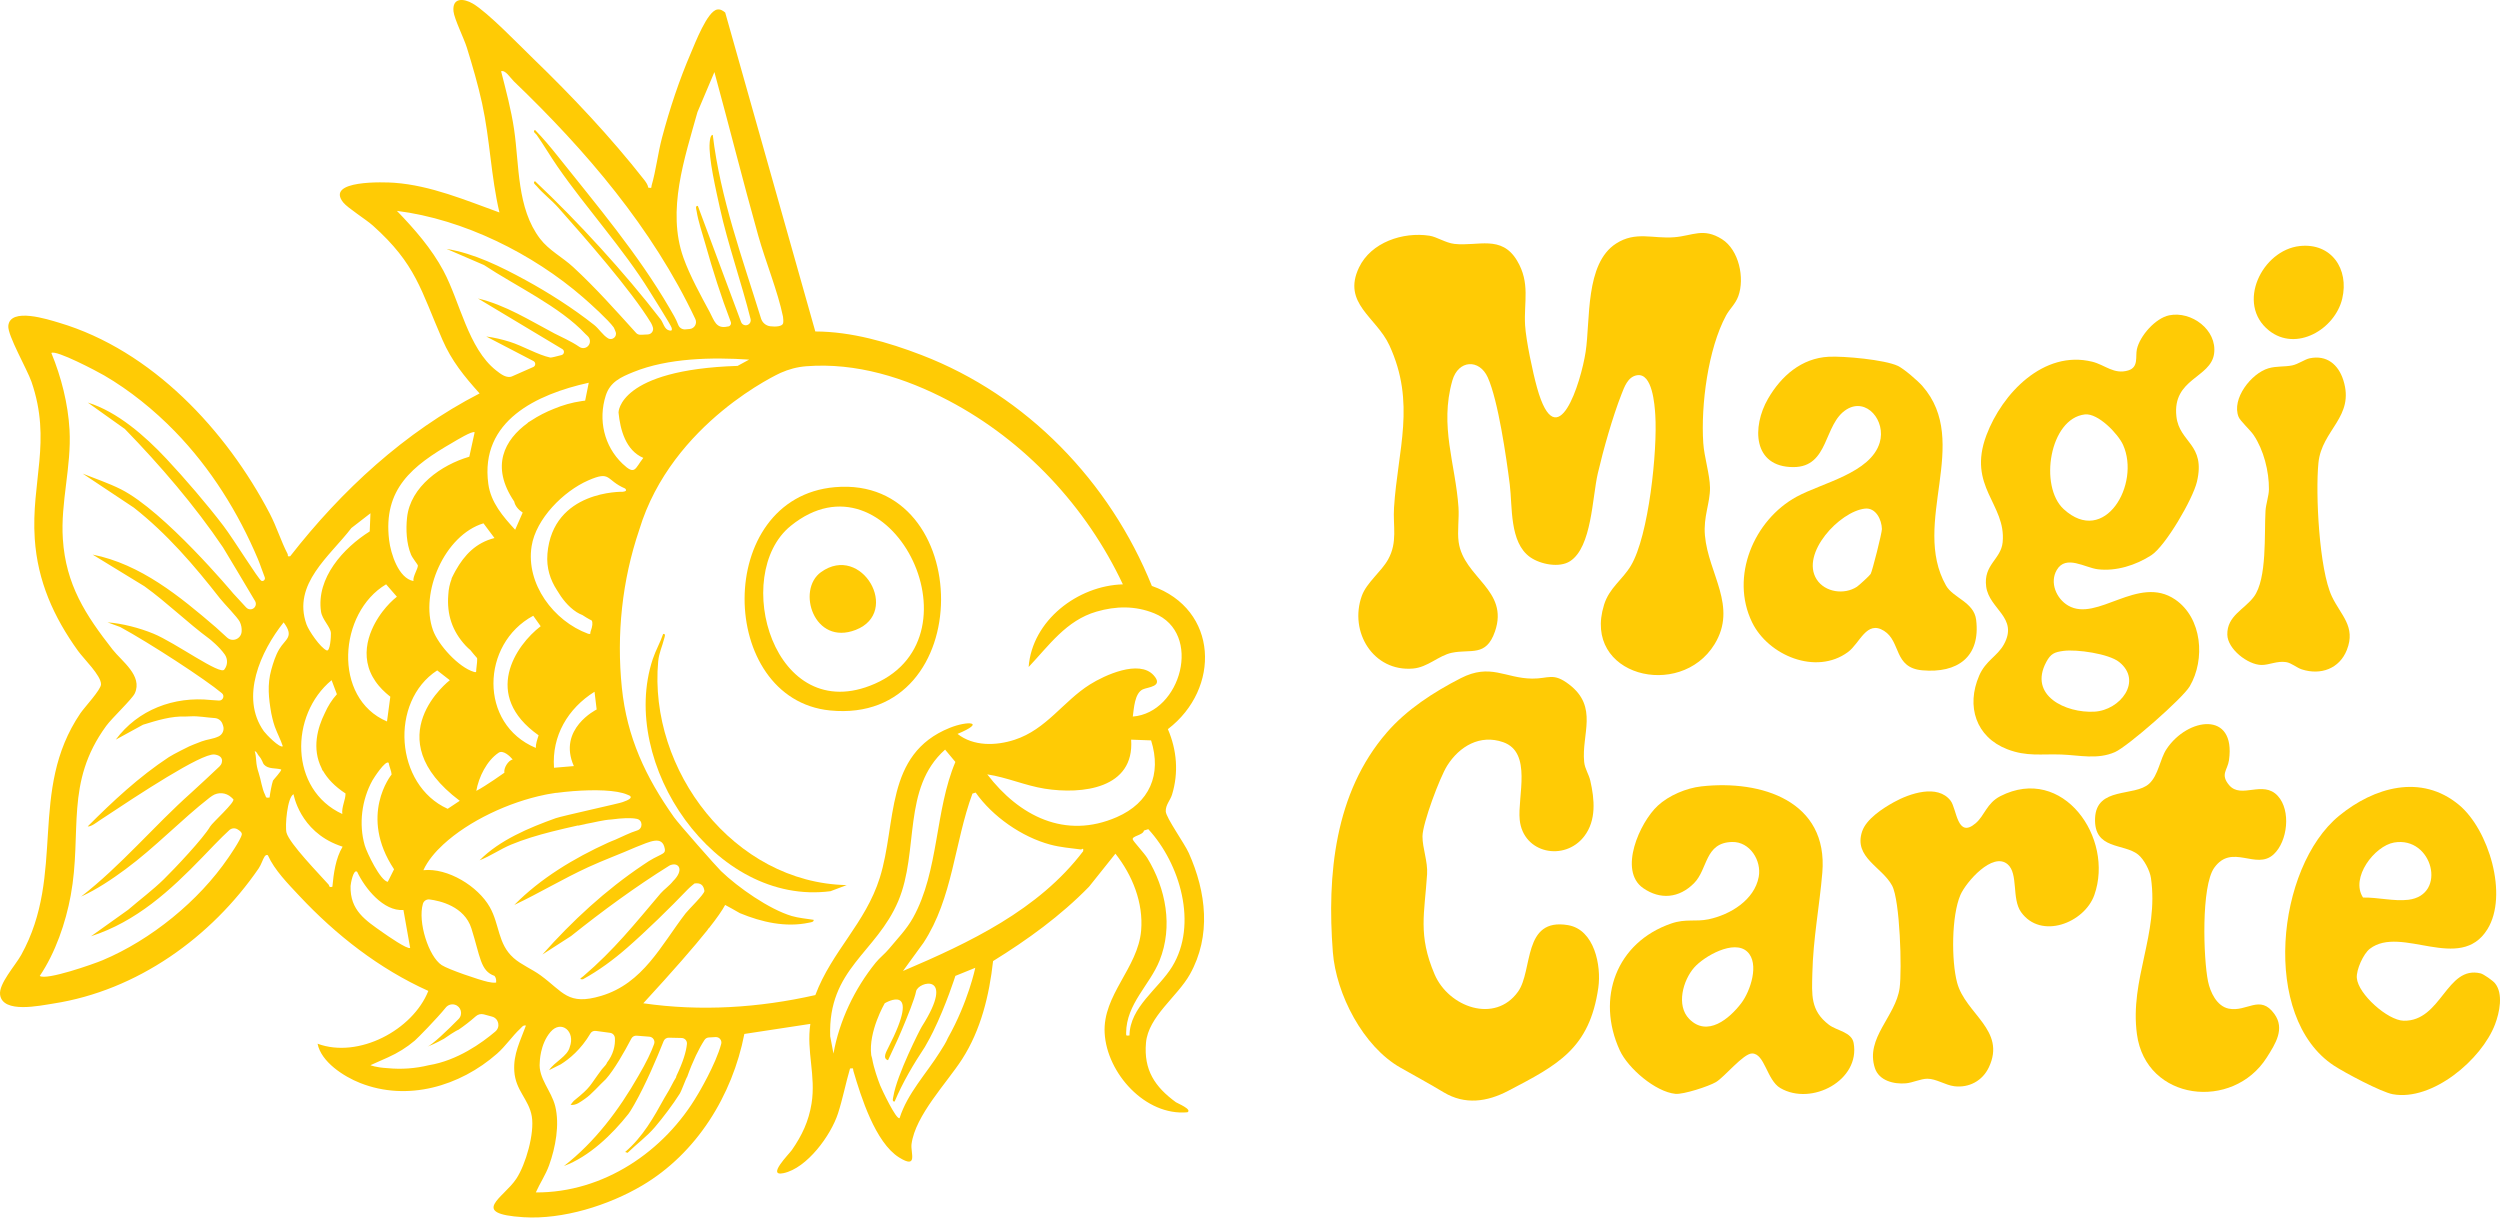 <?xml version="1.0" encoding="UTF-8"?>
<svg id="Calque_2" data-name="Calque 2" xmlns="http://www.w3.org/2000/svg" viewBox="0 0 1510.82 735.77">
  <defs>
    <style>
      .cls-1 {
        fill: #ffcb05;
      }
    </style>
  </defs>
  <g id="Calque_2-2" data-name="Calque 2">
    <g>
      <path class="cls-1" d="M969.35,365.59c-13.31,42.85,45.99,57.55,66.77,23.78,14.11-22.92-3.71-42.54-5.78-65.73-1.03-11.5,3.17-19.6,3.06-28.94-.09-7.91-3.52-18.54-4.07-26.98-1.5-22.89,2.86-56.86,13.79-77.08,2.12-3.92,5.65-6.89,7.37-11.61,4.02-10.97.38-28.03-9.84-34.48-11.32-7.14-17.66-2.07-28.84-1.18-13.05,1.04-23.29-3.82-35.16,3.81-18.83,12.1-15.47,46.13-18.41,65.49-2.75,18.09-17.2,65.15-29.37,21.61-2.54-9.1-6.68-28.62-7.22-37.74-.82-13.97,3.25-25.5-4.87-39.06-9.45-15.77-23.63-8.48-37.87-10.09-5.28-.6-10.58-4.25-15.05-4.94-15.99-2.44-35.29,3.93-42.59,19.23-10.32,21.66,10.45,29.91,18.34,46.95,16.2,34.99,5.04,63.24,2.84,98.05-.72,11.41,2.27,20.84-3.57,31.39-4.13,7.46-13,13.96-15.91,22.05-7.8,21.7,6.92,45.95,30.95,43.9,8.95-.76,15.49-7.87,23.44-9.53,11.59-2.41,20.72,2.68,26.09-12.88,8.68-25.12-18.96-32.47-21.95-54.06-.89-6.42.36-14.21-.1-20.88-1.8-26.36-11.55-49.05-3.73-76.64,3.6-12.67,16.35-13.22,21.42-1.96,6.31,14.01,11.25,48.51,13.29,64.62,1.69,13.34-.31,35.16,12.37,44.05,6.12,4.29,17.6,6.62,24.12,2.38,13.14-8.55,13.32-38.42,16.74-53.11,3.34-14.33,8.93-34.11,14.28-47.72,1.75-4.44,3.82-10.56,9.35-11.51,9.38-1.61,10.7,17.94,11.09,23.96,1.38,21.39-3.93,73.1-14.74,91.11-5.27,8.78-13.02,13.31-16.25,23.71Z"/>
      <path class="cls-1" d="M947.64,559.09c-27.62-4.71-21.09,27.37-30.25,40.2-13.94,19.52-41.96,9.37-50.44-10.5-10.13-23.72-6.04-36.79-4.52-60.48.49-7.7-2.83-15.83-2.78-22.89.05-7.87,10.49-35.72,14.95-42.76,7.37-11.64,19.81-19.04,33.79-14.15,17.76,6.21,8.59,32.88,10.01,46.92,2.07,20.4,27.12,25.35,38.96,10,7.48-9.7,6.28-22.4,3.7-33.66-.9-3.95-3.28-7.11-3.7-11.27-1.71-16.7,8.77-33.2-9.08-46.86-9.76-7.47-12.3-3.43-22.35-3.54-16.38-.18-25.19-9.47-43.21-.22-16.37,8.4-32.6,18.89-44.63,32.79-31.57,36.47-36.19,86.09-32.62,132.65,1.95,25.49,18.33,57.18,40.94,69.94,8.92,5.03,17.31,9.62,26.09,14.88,12.83,7.68,26.15,5.77,38.91-.9,30-15.68,49.23-25.49,54.5-62.38,1.9-13.29-2.37-35.05-18.27-37.76Z"/>
      <path class="cls-1" d="M1196.05,408.37c-7.94,18.38-1.97,37.04,16.91,44.38,11.88,4.62,20.62,2.78,32.81,3.23,10.87.4,21.86,3.19,32.4-1.49,7.73-3.43,40.91-32.49,45.16-39.75,9.48-16.19,7.57-41.28-8.85-52.46-22.3-15.17-47.07,13.97-64.65,3.68-7.19-4.21-11.29-13.98-6.85-21.53,5.51-9.38,17.07-1.32,24.8-.4,11.11,1.32,22.95-2.45,32.29-8.47,8.6-5.54,25.11-33.97,27.58-44.35,5.48-23-10.62-23.57-12.39-39.56-2.54-22.96,20.79-23.15,22.78-37.93,1.93-14.35-13.71-25.94-27.17-23.16-8.29,1.72-17.68,12.39-19.48,20.48-1,4.47,1.19,10.82-5.17,12.8-8.61,2.69-14.14-3.36-21.83-5.25-29.41-7.23-54.46,19.25-63.93,44.39-11.79,31.3,12.03,41.55,9.8,64.73-.99,10.33-11.74,13.49-9.95,26.83,1.84,13.65,19.63,18.66,10.72,34.86-3.99,7.26-10.99,9.72-14.99,18.98ZM1259.95,250.45c7.97-.91,20.09,11.75,23.09,18.42,10.64,23.67-11.13,61.48-35.87,38.84-15.04-13.77-8.56-54.82,12.78-57.26ZM1236.65,400.01c2.67-4.97,4.9-5.92,10.33-6.65,7.98-1.08,27.41,1.68,33.69,6.71,14.33,11.47.68,29.15-14.96,30.01-17.31.95-40.02-9.71-29.06-30.07Z"/>
      <path class="cls-1" d="M1105.26,619.29c-11.28-8.58-10.3-18.16-10.01-31.02.47-21.05,4.32-40.58,6.03-60.89,3.63-43.25-36.74-56.24-73.17-52.14-9.04,1.02-19.6,5.48-26.29,11.68-10.85,10.05-23.95,39.26-8.8,49.79,10.36,7.2,21.76,6.06,30.7-2.94,8.52-8.57,6.39-24.57,23.1-24.94,10.69-.23,17.87,11.25,16.03,21.1-2.61,14.02-17.26,22.87-30.32,25.62-7.84,1.65-13.75-.47-22.47,2.52-33.3,11.42-45.61,45.2-31.19,76.66,4.98,10.86,21.55,25.1,33.64,26.31,4.76.48,20.19-4.55,24.51-7.12,5.18-3.08,16.52-17.26,21.79-17.28,7.7-.03,8.91,16.13,17.13,20.92,18.83,10.97,48.4-4.72,44.27-27.27-1.22-6.66-10.11-7.32-14.96-11.01ZM1052.29,606.26c-7.14,9.38-20.52,20.68-31.46,9.51-8-8.17-3.74-23.34,2.96-31,6.01-6.86,24.13-17.27,32.17-9.6,7.48,7.13,1.85,23.83-3.67,31.09Z"/>
      <path class="cls-1" d="M1085.77,300.17c-25.94,14.14-40.32,48.36-26.94,75.9,9.7,19.98,38.63,32.23,57.94,17.99,7.3-5.38,11.2-19.49,21.82-12.81,10.33,6.51,5.71,22.28,23.11,23.84,21.14,1.88,35.29-7.97,32.54-30.52-1.31-10.77-13.95-13.18-18.22-20.74-21.33-37.74,15.52-86.6-14.27-120.56-2.76-3.15-11.19-10.44-14.82-12.15-7.98-3.75-32.68-6.01-41.84-5.52-16.44.86-28.69,11.67-36.61,25.35-9.81,16.94-9.27,41.34,15.31,41.33,21.78-.01,18.1-26.12,32.15-34.84,12.07-7.49,23.95,6.87,20.03,20.02-5.49,18.45-34.8,24.32-50.21,32.72ZM1137.29,319.71c.05,2.23-5.8,25.43-6.8,27.15-.58.99-7.11,6.95-8.27,7.72-7.64,5.02-19.37,3.42-24.39-4.49-9.88-15.58,13.91-41.03,29.21-42.72,6.55-.72,10.13,6.65,10.25,12.35Z"/>
      <path class="cls-1" d="M1507.71,594.11c-1.19-1.44-6.74-5.41-8.61-5.87-20.69-5.02-23.64,29.12-46.54,28.61-9.6-.22-27.49-16.06-28.27-25.83-.4-4.95,3.95-14.63,7.85-17.63,18.96-14.6,54.57,14.9,71.09-11.85,12.72-20.59.77-60.18-17.17-75.1-22.91-19.06-51.44-10.67-72.44,6.53-38.02,31.12-47.42,121.84-3.21,150.97,6.57,4.33,28.61,16.05,35.62,17.33,23.94,4.36,53.74-21.02,61.78-42.22,2.68-7.07,5.21-18.51-.09-24.93ZM1446.8,509.16c23.3-4.04,32.33,31.74,8.65,34.6-8.68,1.05-18.55-1.53-27.41-1.35-7.83-11.98,7.01-31.21,18.76-33.25Z"/>
      <path class="cls-1" d="M1208.9,481.13c-8.33,4.24-9.46,11.72-15.02,16.44-11.2,9.51-11.3-8.75-15.08-13.68-7.87-10.24-24.86-4.33-34.23.86-6.78,3.75-16.71,10.18-19.24,17.72-5.27,15.69,12.04,21.4,18.11,32.72,4.8,8.94,6.03,50.88,4.56,61.84-2.31,17.22-20.89,30.23-14.96,48.42,2.5,7.69,11.53,9.85,18.71,9.24,4.12-.35,9.02-2.77,12.99-2.78,5.33-.01,10.91,3.87,16.25,4.53,8.96,1.1,17.09-3.25,20.96-11.49,10.57-22.47-14.19-32.16-19.23-51.15-3.48-13.11-3.42-40.4,2.01-52.94,3.38-7.8,19.53-26.34,28.55-18.53,6.59,5.7,2.33,20.75,8.09,28.86,11.97,16.84,38.31,6.61,44.3-10.33,12.14-34.36-18.98-78.99-56.78-59.73Z"/>
      <path class="cls-1" d="M1346.85,609.54c-7.23-1.49-11.16-10.01-12.48-16.48-2.82-13.82-4.21-57.53,3.77-68.66,10.73-14.98,25.25,1.72,35.88-8.09,8.45-7.8,10.61-26.46,2.53-35.3-8.98-9.82-22.15,2.1-29.43-6.54-5.5-6.53-.94-9.05-.08-15.08,4.25-30.05-25.04-25.8-37.72-6.74-4.05,6.09-4.87,15.76-10.51,20.95-8.76,8.07-31.87,1.58-32.7,20.81-.83,19.31,17.42,15.08,26.01,22.02,3.56,2.87,7.12,9.68,7.77,14.21,4.87,33.99-12.94,61.11-8.48,94.35,5.43,40.47,57.97,46.48,78.49,14.04,5.26-8.31,11.02-17.25,4.63-26.2-8.72-12.23-16.64-1.02-27.69-3.3Z"/>
      <path class="cls-1" d="M1366.6,401.86c4.68.09,9.43-2.58,14.94-1.73,3.28.5,6.42,3.42,9.56,4.42,11.36,3.64,22.69-.41,27.17-11.78,5.58-14.15-3.69-20.96-9.05-32.3-7.7-16.3-9.97-62.21-8.13-80.74,2-20.13,22.13-27.71,15.04-50-2.99-9.4-9.99-15.36-20.33-13.2-2.97.62-6.94,3.58-10.66,4.32-4.69.93-9.37.3-14.26,1.73-10.31,3.02-22.49,18.46-18.02,29.42.97,2.38,7.08,7.96,9.07,10.91,6.08,9.02,9.34,21.93,9.25,32.78-.03,3.91-1.84,9-2.07,13-.81,13.97,1.04,41.03-7.01,51.92-5.72,7.73-16.32,11.47-16.07,22.97.19,8.68,12.34,18.11,20.55,18.28Z"/>
      <path class="cls-1" d="M1371.2,199.74c16.47,13.14,39.9-.77,44.28-19.25,4.24-17.94-6.56-33.82-25.6-31.81-22.85,2.42-38.81,35-18.67,51.06Z"/>
    </g>
    <g>
      <path class="cls-1" d="M423.07,648.73h.68c-.19-.05-.44-.02-.68,0Z"/>
      <path class="cls-1" d="M423.07,648.73h-.32c.1.01.21,0,.32,0Z"/>
      <path class="cls-1" d="M501.62,429.35c89.88,8.95,88.05-142.32,2.95-134.94-73.39,6.37-71.21,128.14-2.95,134.94ZM477.87,317.79c59.36-48.1,117.33,66.18,50.81,95.42-61.17,26.89-87.16-65.97-50.81-95.42Z"/>
      <path class="cls-1" d="M517.16,380.65c27.48-10.7,3.53-52.51-20.99-34.91-15.02,10.78-4.28,44.75,20.99,34.91Z"/>
      <path class="cls-1" d="M397.78,399.58c.46-4.99,2.44-8.93,3.54-13.45.24-1,1.31-3.27-.55-3.04-1.77,5.19-4.54,9.97-6.28,15.2-20.93,63.01,37.4,149.46,107.41,140.29l9.78-3.69c-68.09-1.33-119.96-69.49-113.91-135.31Z"/>
      <path class="cls-1" d="M704.5,490.42c-.17-4.04,2.69-6.63,3.8-10.24,4.06-13.25,2.9-26.96-2.52-39.54,32-24.44,30.66-72.4-9.68-86.54-25.38-63-75.46-115.02-139.19-139.54-20.2-7.77-42.44-14.2-64.2-14.24L438.26,7.58c-1.41-1.13-2.84-2.14-4.79-1.83-6.01.94-13.38,20.31-15.89,26.13-7.16,16.61-12.87,33.91-17.52,51.4-2.46,9.26-3.66,19.86-6.25,28.72-.43,1.45.55,1.74-2.01,1.44-.33-1.87-1.47-3.44-2.61-4.9-20.18-25.72-43.33-50.3-66.84-73.02-8.59-8.3-27.5-28.01-36.6-33.34-5.56-3.26-12.53-3.76-11.69,4.67.46,4.56,6.38,16.46,8.07,21.92,3.42,11.05,6.75,22.42,9.22,33.73,4.8,22.03,5.33,44.09,10.48,65.91-20.38-7.38-41.53-16.33-63.48-17.95-5.83-.43-41.96-1.84-30.9,11.91,2.74,3.4,13.64,10.15,17.95,14.01,25.99,23.26,28.86,38.81,41.96,68.92,5.6,12.88,13.2,22.13,22.47,32.46-45.23,23.3-83.33,58.52-114.44,98.37-2.16.4-1.14-.53-1.59-1.39-3.97-7.61-6.59-16.32-10.72-24.25-26.36-50.49-71.34-98.79-127.33-115.44-6.7-1.99-29.64-9.51-30.73,1.86-.54,5.67,11.45,26.37,14.01,33.82,12.36,35.97-.33,60.41,1.97,94.9,1.71,25.6,11.44,47.27,26.16,67.74,3.44,4.79,13.96,14.86,13.89,20.18-.04,3.31-9.97,13.82-12.49,17.54-31.78,46.91-8.48,96.86-35.76,146.02-3.52,6.35-13.71,17.48-12.75,24.09,1.66,11.49,24.14,6.51,32.15,5.28,50.67-7.83,95.52-40.04,124.12-81.69,1.54-2.24,2.51-5.57,3.6-7.2.65-.98,1.54-1.11,1.98-.69,3.97,8.91,12.21,17.26,18.98,24.49,22.17,23.68,48.29,44.09,77.96,57.45-9.36,23.64-42.24,41.08-66.93,31.91,2.15,11.01,15.8,19.81,25.71,23.73,28.66,11.33,60.31,2,82.74-17.71,5.13-4.5,9.32-10.76,13.94-15.03,1.1-1.01,1.73-2.35,3.52-1.96-3.41,9.42-7.67,17.12-7.03,27.49.73,11.84,8.83,17.03,10.58,27.37,1.73,10.24-3.6,28.99-9.35,37.7-7.7,11.67-28.86,21.16,4.31,23.26,23.83,1.51,51.41-7.15,71.75-19.16,32.95-19.45,54.49-54.4,61.75-91.59l39.88-6.08c-2.48,16.51,3.44,31.32.72,48.15-1.74,10.76-5.74,19.21-11.88,28.07-1.69,2.43-15.54,16.21-5.05,13.98,14.24-3.03,28.64-22.88,32.91-36.07,2.85-8.78,4.67-18.3,7.28-27.18,2.59-.28,1.59,0,2.02,1.46,4.56,15.51,13.22,43.29,27.62,52.3,11.66,7.29,6.85-2.95,7.52-8.05,2.28-17.39,21.39-37.05,30.6-51.39,11.32-17.63,16.4-38.55,18.68-59.23,20.83-12.89,40.86-27.37,57.98-44.93l15.96-19.98c10.28,13.07,16.96,29.61,15.54,46.46-1.91,22.62-23.31,38.93-22.05,61.92,1.33,24.31,24.63,50.24,50.02,47.91,3.13-1.73-6.16-5.49-6.95-6.07-12.74-9.31-19.52-19.48-18.09-35.92,1.38-15.89,18.96-27.86,26.54-41.39,13.03-23.26,9.88-49.72-.66-73.28-2.59-5.79-13.77-21.38-13.92-25.13ZM421.49,67.75l10.24-24.2c8.99,32.89,17.28,66.02,26.5,98.86,4.34,15.47,11.87,33.79,14.96,48.96.2.96.27,3.02.09,3.91-.4,1.98-4.41,2.34-7.82,1.89-2.61-.34-4.77-2.17-5.54-4.68-11.3-36.59-24.6-72.69-29.18-110.99-1.47-.09-1.77,3.6-1.86,4.6-.86,9.13,4.02,29.67,6.16,39.54,4.61,21.2,13.35,46.17,18.57,67.2.32,1.28-.24,2.62-1.38,3.3-1.61.96-3.69.24-4.35-1.51l-26.14-70.19c-1.8-.24-.91,2.17-.74,3.23.96,6.11,3.53,13.61,5.25,19.73,4.47,15.9,9.49,31.73,15.39,47.15.52,1.35-.47,2.79-1.91,2.78-7.03,1.6-8.09-3.62-10.83-8.74-5.12-9.56-11.99-21.87-15.91-32.93-10.12-28.57.73-60.01,8.5-87.91ZM388.77,276.72c-5.1,6.44-4.86,10.85-12.53,3.55-11.22-10.69-14.82-26.58-10.17-41.21,2.63-8.27,9.14-11.16,16.73-14.24,21-8.52,47.62-8.97,69.93-7.5l-6.99,3.8c-72.01,2.3-71.95,28.15-71.95,28.15,1.04,10.51,4.35,22.89,14.98,27.45ZM346.8,462.97l-12,1.01c-1.39-19.32,8.41-35.87,24.49-45.94l1.29,10.72s-23.76,11.72-13.79,34.2ZM330.83,334.69c-.74,8.64,1.85,15.92,5.67,21.82,3.09,5.23,6.8,10.05,11.96,13.42,1.19.77,2.38,1.31,3.5,1.76,3.31,2.2,5.67,3.32,5.67,3.32.63,1.31.52,3.31-.74,6.71-.39,1.05.49,1.76-1.49,1.27-20.83-7.64-37.71-30.2-34.14-52.89,2.61-16.6,19.24-33.2,34.17-39.75,14.05-6.17,10.38-.26,22.34,4.87,1.42,1.41-.07,1.82-1.48,1.98,0,0-42.18-1.11-45.47,37.49ZM325.49,444.37c-.81,2.53-1.76,5.22-1.68,7.62-34.59-14.4-33.15-62.92-1.56-79.87l4.5,6.33c-15.03,11.44-35.67,41.63-1.26,65.92ZM304.82,466.97s-11.22,8-16.98,10.98c1.47-8.36,6.3-18.23,13.47-23.05,2.68-1.8,6.7,1.89,8.52,4.06-2.7.58-5.6,5.29-5,8.01ZM319.02,255.53c-14.16,10.25-22.74,26.19-8.26,47.57.51,2.65,2.6,5.06,5.12,6.67l-4.55,10.38c-7.36-8-14.71-16.48-16.23-27.7-5.19-38.19,29.35-54.21,60.7-61.15l-2.17,10.81c-.66.07-1.35.16-2.05.27-6.08.87-11.63,2.51-16.94,4.72-4.64,1.85-9.31,4.2-13.58,7.03-.7.42-1.4.86-2.1,1.29l.06.12ZM310.37,48.98c43.62,41.86,83.87,88.78,109.85,143.85,1.25,2.66-.52,5.76-3.46,6l-2.59.22c-1.88.16-3.63-.96-4.29-2.73-1.35-3.61-3.41-6.93-5.34-10.24-19.01-32.64-43.86-62.02-67.32-91.51-4.39-5.52-8.96-11.01-13.91-16.06-1.68,1.05.44,2.19,1,2.99,4.42,6.3,8.29,12.96,12.68,19.29,17.53,25.3,39.58,49.36,55.61,75.26,1.45,2.34,13.04,20.65,13.33,22.16.28,1.46-.04,1.81-1.5,1.49-2.98-.66-3.51-4.53-5.2-6.73-21.53-27.96-50.17-59.3-75.92-83.5-1.63,1,.33,2.21,1,3,3.78,4.51,9.05,8.5,13.01,12.96,15.98,18,44.18,50.06,56.12,69.75.5.82.8,1.71,1.09,2.58.68,2.08-.8,4.23-2.98,4.35l-3.9.2c-1.56.08-2.52-.32-3.19-1.06-12.29-13.57-24.63-27.45-38.12-39.89-6.39-5.9-14.58-10.05-19.93-17.04-14.14-18.48-12.51-44.31-15.74-66.16-1.75-11.87-4.9-23.51-7.84-35.1,2.66-.89,5.45,3.89,7.56,5.92ZM268.02,163.71c-7.28-13.58-17.53-25.28-28.15-36.27,40.22,5.05,82.06,25.83,112.55,52.31,4.51,3.91,15.3,13.68,18.45,18.09.22.31.68,1.44,1.18,2.73,1.08,2.83-2.04,5.43-4.63,3.86-3.2-1.94-5.46-5.78-8.39-8.09-12.72-10.03-27.3-19.37-41.53-27.13-14.76-8.04-30.95-16.09-47.64-18.79l22.68,9.78c18.78,12.48,45.94,25.15,61.31,41.69.27.29.72.7,1.18,1.1,1.78,1.56,2.03,4.32.41,6.05-.04.04-.08.09-.12.13-1.38,1.41-3.59,1.58-5.21.45-4.8-3.36-11.4-6.18-14.98-8.07-14.94-7.88-29.66-17.25-46.28-21.17l51.01,30.6c1.49.9,1.18,3.15-.5,3.6-2.9.78-6.25,1.63-6.81,1.51-7.38-1.57-16.7-7.09-24.46-9.52-4.66-1.46-9.41-2.58-14.25-3.22l28.55,14.85c.79.41,1.22,1.3,1.03,2.18-.13.63-.56,1.16-1.15,1.42l-12.45,5.49c-3.46,1.77-7.23-1.26-10.02-3.45-16.86-13.26-21.82-41.52-31.78-60.11ZM292.18,316.26l6.65,8.89c-11.23,2.85-18.15,10.21-23.43,19.58-.12.2-.23.4-.34.6,0,.01-.02.03-.02.04-.33.59-.65,1.19-.95,1.8-.42.81-.83,1.63-1.23,2.46l.11.09c-1.16,3-1.91,6.28-2.07,9.86-.91,11.78,2.36,21.77,10.42,30.52,1.11,1.2,2.07,2.06,2.9,2.72,1.27,1.61,2.63,3.24,4.11,4.91.11,1.39-.07,3.46-.51,6.83-.15,1.14.42,2.03-1.46,1.47-9.2-2.74-21.53-16.26-24.72-25.24-8.02-22.59,7.02-57.38,30.53-64.53ZM277.85,483.94l-7.31,4.85c-31.91-14.38-35.29-64.8-6.33-83.66l7.63,5.94s-45.07,34.5,6,72.87ZM273.55,267.44c1.98-1.14,12.02-7.33,13.29-6.18l-3.22,14.74c-16.86,4.92-35.64,18.01-37.63,36.81-.76,7.22-.39,15.59,2.39,22.34.82,2,4.1,6.1,4.14,6.48.22,1.94-3.18,6.79-2.67,9.51-8.99-1.64-13.71-16.49-14.7-24.75-3.72-30.89,14.01-44.91,38.4-58.94ZM148.83,367.18l-7.89-8.56s-41.57-49.72-67.92-62.96c-7.33-3.68-15.42-6.38-23.03-9.43l30.89,20.55c20.06,15.76,36.58,35.02,52.05,54.84,2.44,3.12,10.64,11.42,11.99,14.18.87,1.79,1.27,3.86,1.11,5.83,0,.02,0,.04,0,.06-.31,4.43-5.52,6.6-8.8,3.6-3.04-2.78-6.35-5.81-6.78-6.18-21.74-18.68-45.53-38.22-74.47-43.95l31.3,19.14c13.94,10.04,25.74,21.81,39.49,31.95,0,0,5.82,4.6,9.08,9.31,1.89,2.73,1.8,6.38-.24,9-2.08,3.98-29.67-16.23-42.97-21.66-8.36-3.41-18.71-6.15-27.67-6.79l7.67,2.81c17.8,9.66,51.53,31.66,61.47,40.01,1.86,1.56.63,4.58-1.79,4.44-1.26-.07-2.82-.24-4.89-.33-22.32-2.37-44.12,5.89-57.46,23.95l16.46-9.01c8.45-2.6,17.05-5.33,26.01-4.97,0,0,.62.03,2.96-.11,4.32-.25,9.61.75,14.36,1.05,2.1.13,3.93,1.48,4.66,3.46.15.41.28.78.41,1.16.87,2.54-.32,5.33-2.74,6.48-1.58.75-3.39,1.27-5,1.6-1.77.36-3.52.81-5.22,1.4-2.91,1.02-7.54,3.02-7.54,3.02,0,0-9.43,4.61-12.29,6.49-18.01,11.86-33.85,26.67-49.04,41.87,2.05.3,5.52-2.5,7.3-3.69,24.43-16.22,61.15-40.34,69.14-39.78,2.25.18,5.65,1.43,4.56,5.07-.25.84-.74,1.58-1.37,2.18-3.43,3.24-12.67,11.94-17.03,15.83-22.69,20.23-42.4,44.05-66.6,62.81,9.49-4.34,18.49-10.38,26.88-16.57,17.94-13.25,33.82-30.04,50.86-43.29.36-.28.91-.66,1.54-1.08,3.57-2.37,8.29-1.99,11.45.89.41.37.81.76,1.22,1.15,1.59,1.56-12.62,14.22-13.94,16.53-4.02,7.02-21.57,25.59-28.03,31.91-6.69,6.54-14.44,12.32-21.54,18.42l-22.44,16.01c27.47-8.9,47.91-27.64,67.47-47.91,2.06-2.13,11.57-12.19,16.13-16.25,1.34-1.2,3.3-1.41,4.86-.52,1.41.81,2.86,1.94,2.67,3.14-.49,3.11-8.18,14.11-8.18,14.11-17.81,26.1-46.68,49.61-75.96,61.91-5.61,2.36-34.07,12.32-37.96,9.49,9.43-13.96,15.67-32.09,18.72-48.69,7.03-38.33-3.71-68,21.44-102.41,3.56-4.86,15.67-16.18,17.28-19.68,4.89-10.65-7.88-19.37-13.43-26.47-16.37-20.95-28.25-39.14-30.06-66.83-1.45-22.09,5.28-43.78,4.04-65.95-.88-15.77-4.99-31.9-10.98-46.44,2.76-2.07,27.84,11.19,31.9,13.55,15.47,9,30.21,20.95,42.67,33.75,21.84,22.43,38.44,49.22,50.27,77.27,1.49,3.54,2.66,7.36,4.12,10.99.51,1.27-.72,2.64-2,2.14-1.75-.68-16.64-24.93-23.04-33.33-9.75-12.81-23.41-28.71-34.44-40.48-12.75-13.61-29.55-28.41-47.48-33.93l22.45,16c21.11,21.73,42.33,46.38,59.31,71.56.77,1.15,15.66,26.17,19.36,32.4.52.88.61,1.95.24,2.9-.89,2.28-3.87,2.84-5.53,1.04ZM164.98,471.72c-.77,2.22-1.76,7.59-2.06,10.22-2.6.48-2.12-.41-2.66-1.47-2.09-4.17-2.45-8.97-3.95-13.43-.8-2.38-1.34-4.84-1.49-7.35-.11-1.95-.36-4.23-.89-5.69,1.28.16,1.57,1.71,2.37,2.62,2.4,2.73,2.28,4.34,3.28,5.46,2.52,2.82,7.03,1.95,10.33,2.92.55.68-4.8,6.34-4.93,6.73ZM159.48,441.94c-14.63-20.55-1.92-48.45,11.93-65.83,6.6,8.93,1.12,9.84-2.69,16.26-2.19,3.69-3.61,8.19-4.76,12.32-2.53,9.1-1.59,17.31-.03,26.32,0,0,.99,4.99,2.15,8.15,1.68,4.53,3.36,7.4,4.83,11.82-1.83,1.34-10.17-7.27-11.43-9.04ZM200.88,535.88c-2.34.64-1.68-.61-2.28-1.28-5.38-6.07-23.76-24.85-25.46-31.42-1-3.88.48-21.42,4.26-23.22,0,0,3.61,22.2,27.48,30.96.77.28,1.49.53,2.17.76-4.24,7.04-5.42,16.12-6.18,24.19ZM206.88,491.93c-31.99-14.69-31.96-59.83-6.49-80.88l3.2,8.5s-.02.02-.05.06c-3.05,3.35-5.41,7.22-7.25,11.35-4.35,8.76-7.96,21.35-1.91,33.37.27.77.5,1.32.66,1.46.02.01.07.02.13.01,2.75,4.79,7.09,9.45,13.63,13.71.08,3.83-2.51,8.33-1.93,12.43ZM193.98,369.52c.72,5,5.79,9.31,6,13.06.1,1.8-.44,11.41-2.57,10.48-3.79-1.64-10.8-11.82-12.2-15.77-8.66-24.44,14.13-41.16,27.14-58.19l11.53-8.92-.45,10.97c-15.91,10-32.36,28.12-29.44,48.36ZM233.34,353.12l6.51,7.49c-2.72,2.13-5.81,5.22-8.67,8.96,0,0,0,0,0,0-.41.53-.81,1.08-1.2,1.63,0,0,0,0,0,.01-.39.55-.78,1.12-1.15,1.69,0,0-.01.02-.02.03-.38.57-.74,1.16-1.1,1.76,0,0-.01.02-.02.03-.36.6-.71,1.21-1.04,1.82,0,0,0,.01-.01.02-.34.62-.66,1.25-.98,1.89,0,0,0,.01,0,.02-.31.64-.61,1.29-.9,1.95,0,0,0,0,0,0-3.03,6.99-4.38,14.9-2.02,22.78,0,0,0,0,0,0,.09.31.19.61.29.92,0,0,0,0,0,0,.1.3.21.61.32.91,0,0,0,0,0,0,.16.42.33.84.51,1.26.03.07.06.13.09.2.16.37.33.73.51,1.1.03.07.07.14.1.21.2.4.4.79.62,1.18.02.03.03.06.05.09.49.87,1.03,1.74,1.62,2.61.02.03.05.07.07.1.27.38.54.76.83,1.15.05.07.11.14.17.22.27.36.56.71.85,1.07.05.07.11.13.16.2.62.74,1.29,1.48,2,2.21h0c.71.73,1.46,1.45,2.27,2.16.02.02.05.04.07.06.36.32.73.64,1.11.95.06.05.11.1.17.15.43.36.88.71,1.33,1.07l-2.01,14.98c-33.08-14.05-29.32-65.85-.53-82.89ZM238.14,525.33l-3.79,7.58c-4.46-.62-12.64-17.57-13.93-22.04-3.7-12.85-1.82-27.55,4.63-39.22.77-1.39,7.91-12.47,9.81-10.67.52,2.73,1.66,4.94,1.8,7.06-.25.31-20.02,24.82,1.48,57.29ZM231.56,563.66c-10.8-7.57-20.09-13.5-19.7-28.23.03-1.2,1.74-10.7,4.01-8.53,4.62,9.88,15.91,23.96,27.94,23.03l4.06,22.9c-1.54,1.17-14.03-7.57-16.3-9.16ZM255.57,546.19c.51-1.75,2.22-2.86,4.03-2.63,6.25.81,21.06,4.13,25.29,17.52,5.41,17.11,5.38,25.66,13.94,28.67.74.9,1.18,2.08,1,4.05-1.73.19-3.36-.07-5.05-.45-5.2-1.15-23.79-7.46-27.85-10.11-7.88-5.15-14.56-26.09-11.36-37.04ZM299.41,623.32c-8.27,7.03-23.09,17.6-40.17,20.4,0,0-.01,0-.02,0-8.13,2.01-16.64,2.62-24.97,1.8-7.4-.41-10.38-1.8-10.38-1.8l10.66-4.75c5.82-2.6,11.27-5.98,16.13-10.1,1.62-1.37,13.48-13.45,18.75-19.99,1.31-1.63,3.49-2.3,5.49-1.71,3.77,1.11,5,5.84,2.24,8.64-6.39,6.48-16.02,15.84-19.31,16.92,0,0,0,0,0,0,1.62-.61,5.45-2.2,10.47-4.98,1.38-1.01,7.13-4.89,8.84-5.48,3.34-2.3,6.89-5,10.45-8.15,1.3-1.15,3.11-1.57,4.79-1.11l4.97,1.35c4.03,1.09,5.21,6.26,2.03,8.96ZM310.3,578.84c-9.51-8.45-8.32-20.07-14.3-30.65-7.12-12.58-25.4-23.86-40.14-22.31,2.72-5.89,7.25-11.13,11.97-15.49,15.6-14.4,39.83-25.68,61.43-30.08-.03,0-.06,0-.06,0,.28-.05.57-.11.86-.16.31-.06.62-.13.92-.19,0,0,0,0,0,0,0,0,0,0,.01,0,1.56-.29,3.11-.55,4.64-.77.39-.06.79-.08,1.18-.09,2.98-.39,6.16-.73,9.43-.99.05-.03.1-.05.15-.08v.07c12.63-.98,26.27-.75,32.76,2.15.96.31,1.6.66,1.88,1.06,0,0,.02,0,.02.01,0,0,0,.01,0,.02.59.91-.76,2.04-4.85,3.42-.48.45-36.76,8.4-40.38,9.7-16.06,5.77-33.86,13.19-45.99,25.44,6.58-2.55,12.48-6.75,19-9.46,7.7-3.2,16.09-5.7,24.49-7.84h0s.08-.02.11-.03c5.34-1.36,10.69-2.58,15.87-3.73l.1.11c1.47-.32,2.96-.64,4.45-.95l-.06-.04c5.36-.91,10.51-2.44,15.77-2.74,6.3-.84,11.8-1.12,15.38-.34,3.6.79,3.67,5.88.15,6.97-4.61,1.43-8.93,3.74-13.33,5.63-1.6.68-2.18.81-4.24,1.75-20.58,9.38-40.82,21.53-56.71,37.65,15.07-7.15,29.46-15.83,44.62-22.81,9.51-4.38,19.29-7.93,28.87-12.14,8.43-3.27,15.97-7.34,17.45,1,.68,3.85-2.89,2.55-13.19,9.82-22.55,15.12-42.79,33.81-60.76,54.09l17.3-11.16c19.03-15.22,39.22-29.99,59.35-42.52.47-.29.94-.47,1.4-.57,4.48-1.27,7.64,3.27.86,9.94-2.04,2.66-5.64,5.2-7.47,7.35-15.76,18.58-28.05,34.11-46.79,50.12-.88.75-3.25,1.95-.19,1.81,9.76-5.4,18.31-11.7,26.71-19.02,11.57-10.09,26.08-24.26,36.73-35.39,1.36-1.42,4.03-3.51,4.03-3.51,3.64-.5,5.48.98,5.98,4.53-.05,2.04-9.5,11.08-11.38,13.53-14.77,19.2-25.62,42.29-51.02,49.88-20.17,6.03-22.86-2.36-36.62-12.41-5.25-3.83-11.7-6.4-16.4-10.57ZM435.84,630.88c-3.31,12.49-14.1,30.44-14.1,30.44,0,0-.02.02-.05.05-20.1,34.53-57.08,59.47-97.88,59.25,2.47-5.57,5.95-10.64,8.03-16.43,3.86-10.7,6.47-24.54,3.68-35.72-2.34-9.41-10.31-16.86-9.33-26.44h0s.08-10.94,6.52-18.43c6.44-7.49,15.23-.27,11.58,9.22,0,0,0,.01,0,.02-1.38,5.55-9.21,8.88-12.49,13.89l7.06-3.52c5.17-3.22,12.24-8.98,17.94-18.66,0,0,0-.01.01-.02.66-1.13,1.96-1.71,3.25-1.53,2.86.41,5.74.81,8.64,1.17,1.58.2,2.78,1.5,2.89,3.09.33,4.55-.99,10.07-4.83,14.98.04.54-1.33,2.15-3,3.92-7.97,10.64-6.16,10.35-16.98,19.09-.7.79-1.37,1.59-1.98,2.44,3.41.47,6.13-1.92,8.74-3.68,3.95-2.66,8.65-8.24,12.6-11.87,5.05-5.66,11.13-16.36,15.41-24.51.62-1.18,1.88-1.86,3.21-1.74,2.54.22,5.08.42,7.63.6,2.19.15,3.64,2.33,2.91,4.4-1.69,4.79-4.68,11.08-9.51,19.32-11.71,20.5-26.24,39.91-44.98,54.44,15.18-5.62,29.02-18.92,38.95-31.47.71-.89,1.6-2.37,2.53-3.96.26-.45.53-.9.79-1.36.11-.19.22-.38.33-.57,6.98-12.27,13.64-28.08,17.63-38.11.52-1.3,1.79-2.12,3.19-2.08,2.55.09,5.1.14,7.64.17,1.94.02,3.45,1.67,3.27,3.59-.43,4.53-2.27,10.8-6.43,19.47,0,.2-.03.43-.12.7-.47.78-.93,1.57-1.39,2.36-2.02,3.97-3.89,7.28-5.62,10.03-6.56,11.91-13.13,23.65-23.79,32.75l1.48.49c5.39-5.26,11.57-9.73,16.48-15.49,4.96-5.82,10.94-13.74,15-20.17,1.19-1.88,3.87-9.52,4.54-10.27,3.46-9.73,7.14-17.18,10.47-22.28.58-.89,1.55-1.43,2.6-1.49,1.37-.07,2.73-.15,4.09-.24,2.27-.15,3.98,1.97,3.4,4.17ZM388.78,606.29c18.11-19.7,30.71-34.14,38.85-44.36.02-.29.57-.99.78-.98,4.95-6.27,8.13-10.88,9.82-14.07,0,0,7.33,3.95,8.88,4.95,13.13,5.45,27.75,8.79,41.85,5.76.96-.21,3-.35,2.75-1.72-4.17-.65-9.2-1.11-13.2-2.29-13.63-4.04-32.48-17.25-42.77-27.16-2.66-2.56-25.64-28.63-28.4-32.54-17.18-24.28-28.48-48.33-31.54-78.33-3.27-32.14.14-64.78,10.48-95.24.01-.05.03-.09.04-.14,19.75-65.13,85.41-94.84,85.41-94.84,5.03-2.22,9.95-3.56,15.49-4,30.18-2.36,59.79,6.93,86.11,20.79,46.02,24.23,83.16,64.07,105.26,111.02-27.19.74-54.85,21.78-56.95,49.94,12.35-13.06,22.76-28.15,40.97-33.45,11.81-3.44,23.45-3.65,34.95,1.01,29.44,11.94,16.17,60.14-12.97,62.39.67-4.83,1.09-14.11,6.04-16.42,3.04-1.42,12.86-1.63,6.49-8.59-8.77-9.58-29.6.06-38.44,5.62-16.18,10.18-26.23,27.12-45.51,33.42-11.24,3.67-24.81,4.06-34.51-3.54,17.67-7.35,6.24-8.07-4.68-3.67-39.57,15.94-31.87,57.4-42.28,90.58-8.63,27.52-28.99,44.36-38.96,70.92-34.07,7.72-69.31,9.97-103.96,4.96ZM503.69,636.74l-1.98-10.49c-1.39-40.75,27.87-50.33,41.13-81.71,12.73-30.12,2.2-68.29,28.31-91.53l6.22,7.46c-12.44,29.4-9.89,65.81-25.54,94.06-3.96,7.14-9.47,12.7-14.58,18.88-2.41,2.92-5.72,5.46-8.09,8.4-12.72,15.76-21.89,34.9-25.48,54.93ZM572.83,627.3h0c-1.11,2.71-2.99,5.52-4.76,8.35-8.17,13.1-19.7,25.1-24.41,40.03-1.93,1.5-11.02-17.85-11.74-19.71-1.48-3.82-3.83-10.29-4.87-16.31-.36-1.1-.54-2-.54-2-1.8-14.31,8.16-31.37,8.16-31.37,0,0,23.13-13.9,2.04,27.04-.82,1.83-3.72,6.26-.05,7.4l6.02-12.97s.81-1.84,1.99-4.61l.55-1.3c2.99-7.07,7.64-18.47,8.38-22.71,1.05-6.04,24.55-11.93,3.48,21.25-1.09,1.67-15.13,29.37-17.17,42.07-.17,1.06-1.06,3.47.74,3.23,4.87-11.56,11.35-22.52,18.27-32.97.93-1.56,1.83-3.2,2.71-4.86,0,0,.01,0,.01,0l.26-.5c.14-.26.27-.51.41-.76,0,0,0,0-.02,0l1.64-3.21c7.87-16.03,13.43-33.63,13.43-33.63l12.03-4.89s-4.24,20.57-16.57,42.45ZM654.6,514.39c-26.94,35.54-68.79,55.31-108.91,72.41l12.4-17.06c17.75-27.07,18.64-60.49,29.59-90.16l1.95-.61c10.12,14.43,27.83,26.81,45,31.43,6.41,1.72,12.08,2.07,18.51,2.95.87.12,1.74-1.56,1.45,1.04ZM596.64,467.98c11.88,1.78,22.91,6.79,34.79,8.66,22.45,3.54,54.26.03,52.15-29.65l12.06.45c6.52,20.71-.97,37.72-20.69,46.35-31.23,13.67-59.07-.68-78.31-25.81ZM708.39,584.14c-8.22,13.42-25.63,24.47-25.81,41.62-1.9.09-2.04.48-2.03-1.51.12-17.61,14.25-28.88,20.2-43.75,8.23-20.58,3.86-43.46-7.37-61.9-1.74-2.86-8.24-9.84-8.79-11.2-.9-2.2,6.27-2.61,6.72-5.46l2.63-.86c19.21,20.82,30.08,57.53,14.45,83.05Z"/>
    </g>
  </g>
</svg>